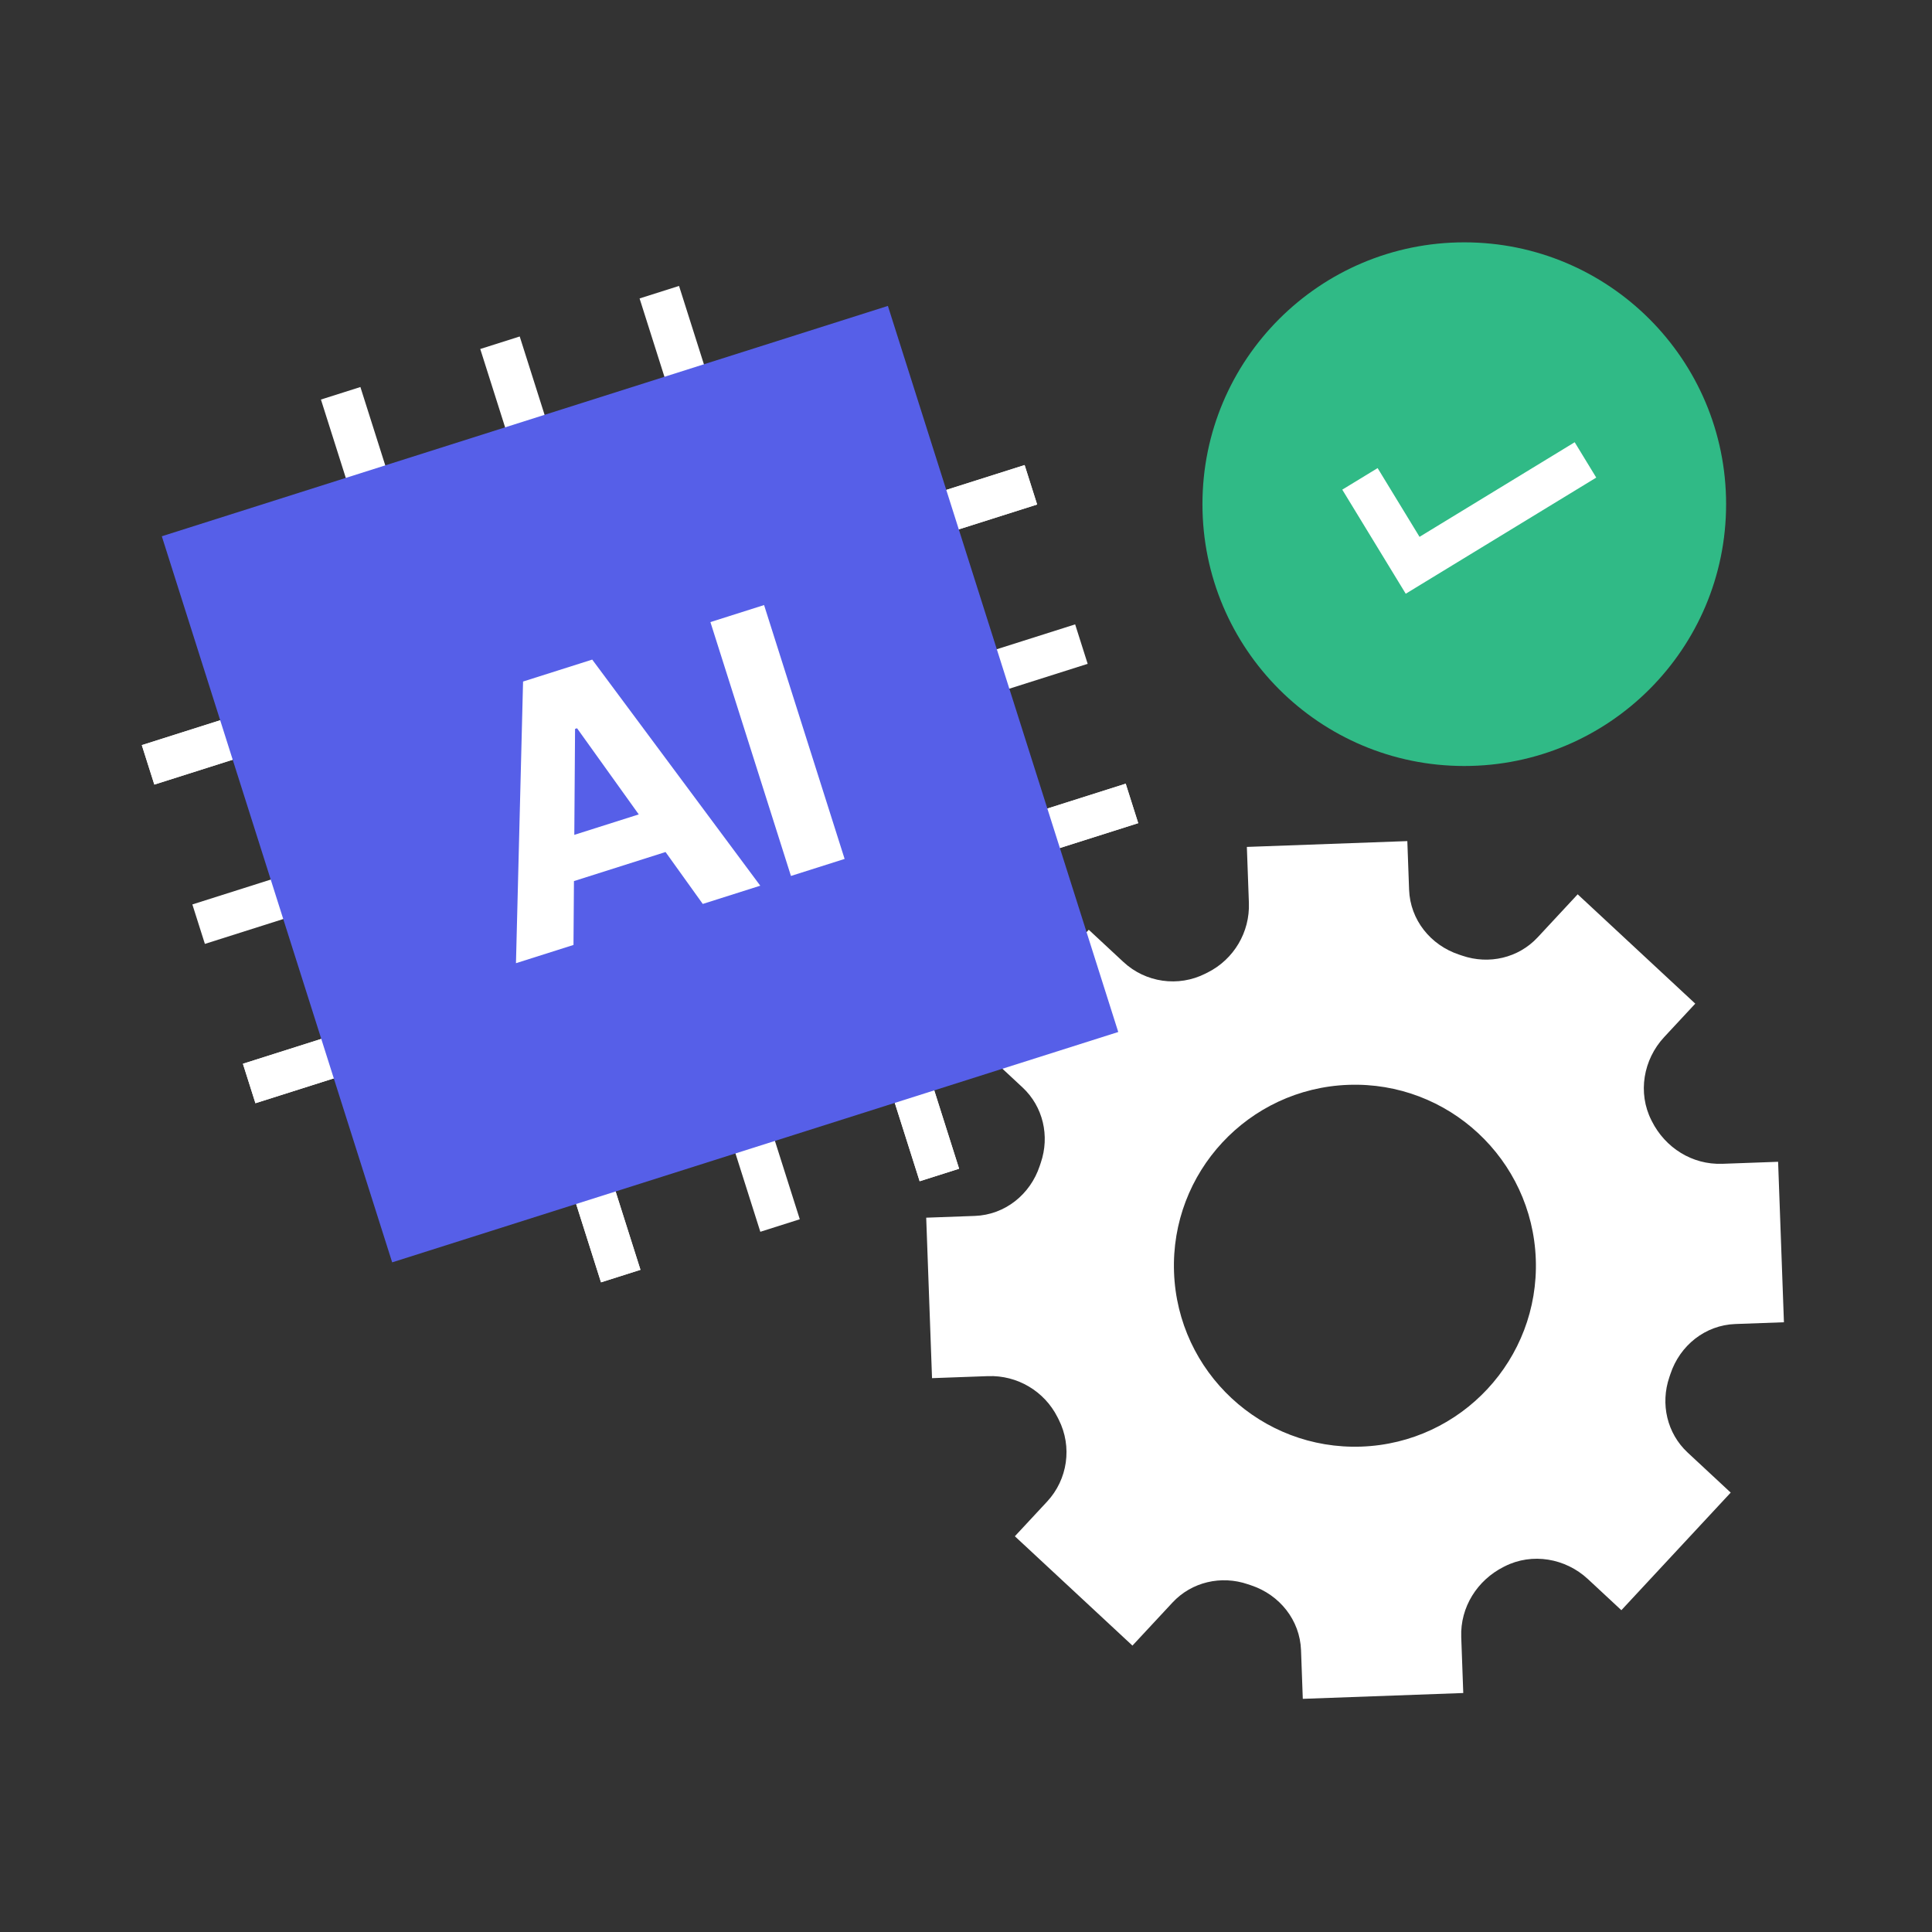 <?xml version="1.0" encoding="UTF-8"?><svg xmlns="http://www.w3.org/2000/svg" id="a68545a01f2a78" data-name="Layer 1" width="140px" height="140px" viewBox="0 0 140 140" aria-hidden="true"><rect x="0" y="0" width="140" height="140" fill="#333333" stroke="none"/><defs><linearGradient class="cerosgradient" data-cerosgradient="true" id="CerosGradient_id0d65641da" gradientUnits="userSpaceOnUse" x1="50%" y1="100%" x2="50%" y2="0%"><stop offset="0%" stop-color="#d1d1d1"/><stop offset="100%" stop-color="#d1d1d1"/></linearGradient><linearGradient/></defs>
  <rect width="140" height="140" style="fill: none;"/>
  <g>
    <circle cx="106.107" cy="36.534" r="18.973" style="fill: #30ba86;"/>
    <polyline points="98.547 34.701 102.365 40.963 114.889 33.327" style="fill: none; stroke: #fff; stroke-miterlimit: 10; stroke-width: 3px;"/>
  </g>
  <path d="M124.79,84.332c-2.163.079-4.122-1.157-5.093-3.091-.011-.021-.021-.042-.032-.064-1.003-1.984-.589-4.395.925-6.024l2.255-2.425-8.521-7.923-2.902,3.121c-1.391,1.496-3.528,1.987-5.461,1.326-.076-.026-.153-.052-.229-.077-2.072-.685-3.545-2.522-3.624-4.703l-.128-3.523-11.628.422.147,4.057c.077,2.116-1.086,4.083-2.977,5.036l-.178.09c-1.96.988-4.328.651-5.936-.844l-2.513-2.337-7.923,8.521,3.121,2.902c1.496,1.391,1.987,3.528,1.326,5.461-.026.076-.052.153-.077.229-.685,2.072-2.522,3.545-4.703,3.624l-3.523.128.422,11.628,4.057-.147c2.116-.077,4.083,1.086,5.036,2.977l.09.178c.988,1.96.651,4.328-.844,5.936l-2.337,2.513,8.521,7.923,2.902-3.12c1.391-1.496,3.528-1.987,5.461-1.326.076.026.153.052.229.077,2.072.685,3.545,2.522,3.624,4.704l.128,3.523,11.628-.422-.147-4.057c-.079-2.163,1.157-4.122,3.091-5.093l.064-.032c1.984-1.003,4.395-.589,6.024.925l2.425,2.255,7.923-8.521-3.12-2.902c-1.496-1.391-1.987-3.528-1.326-5.461.026-.076.052-.153.077-.229.685-2.072,2.522-3.545,4.703-3.624l3.523-.128-.422-11.628-4.057.147ZM98.658,104.826c-7.239.263-13.32-5.392-13.583-12.631-.263-7.239,5.392-13.32,12.631-13.583,7.239-.263,13.32,5.392,13.583,12.631.263,7.239-5.392,13.32-12.631,13.583Z" style="fill: #fff;"/>
  <g>
    <g>
      <line x1="27.497" y1="37.359" x2="24.686" y2="28.499" style="fill: none; stroke: #fff; stroke-miterlimit: 10; stroke-width: 3px;"/>
      <line x1="50.587" y1="30.033" x2="47.776" y2="21.173" style="fill: none; stroke: #fff; stroke-miterlimit: 10; stroke-width: 3px;"/>
      <line x1="39.042" y1="33.696" x2="36.231" y2="24.836" style="fill: none; stroke: #fff; stroke-miterlimit: 10; stroke-width: 3px;"/>
    </g>
    <g>
      <line x1="26.916" y1="75.703" x2="18.056" y2="78.514" style="fill: none; stroke: #fff; stroke-miterlimit: 10; stroke-width: 3px;"/>
      <line x1="19.59" y1="52.613" x2="10.73" y2="55.424" style="fill: none; stroke: #fff; stroke-miterlimit: 10; stroke-width: 3px;"/>
      <line x1="23.253" y1="64.158" x2="14.393" y2="66.969" style="fill: none; stroke: #fff; stroke-miterlimit: 10; stroke-width: 3px;"/>
    </g>
    <g>
      <line x1="65.26" y1="76.284" x2="68.071" y2="85.144" style="fill: none; stroke: #fff; stroke-miterlimit: 10; stroke-width: 3px;"/>
      <line x1="42.17" y1="83.609" x2="44.981" y2="92.469" style="fill: none; stroke: #fff; stroke-miterlimit: 10; stroke-width: 3px;"/>
      <line x1="53.715" y1="79.946" x2="56.526" y2="88.806" style="fill: none; stroke: #fff; stroke-miterlimit: 10; stroke-width: 3px;"/>
    </g>
    <g>
      <line x1="65.841" y1="37.94" x2="74.701" y2="35.129" style="fill: none; stroke: #fff; stroke-miterlimit: 10; stroke-width: 3px;"/>
      <line x1="73.166" y1="61.03" x2="82.026" y2="58.219" style="fill: none; stroke: #fff; stroke-miterlimit: 10; stroke-width: 3px;"/>
      <line x1="69.503" y1="49.485" x2="78.363" y2="46.674" style="fill: none; stroke: #fff; stroke-miterlimit: 10; stroke-width: 3px;"/>
    </g>
    <g>
      <line x1="26.916" y1="75.703" x2="18.056" y2="78.514" style="fill: none; stroke: #fff; stroke-miterlimit: 10; stroke-width: 3px;"/>
      <line x1="19.59" y1="52.613" x2="10.73" y2="55.424" style="fill: none; stroke: #fff; stroke-miterlimit: 10; stroke-width: 3px;"/>
    </g>
    <g>
      <line x1="65.26" y1="76.284" x2="68.071" y2="85.144" style="fill: none; stroke: #fff; stroke-miterlimit: 10; stroke-width: 3px;"/>
      <line x1="42.17" y1="83.609" x2="44.981" y2="92.469" style="fill: none; stroke: #fff; stroke-miterlimit: 10; stroke-width: 3px;"/>
    </g>
    <g>
      <line x1="65.841" y1="37.94" x2="74.701" y2="35.129" style="fill: none; stroke: #fff; stroke-miterlimit: 10; stroke-width: 3px;"/>
      <line x1="73.166" y1="61.03" x2="82.026" y2="58.219" style="fill: none; stroke: #fff; stroke-miterlimit: 10; stroke-width: 3px;"/>
    </g>
    <rect x="18.779" y="29.222" width="55.199" height="55.199" transform="translate(-15.011 16.685) rotate(-17.602)" style="fill: #565fe8;"/>
    <g>
      <path d="M37.389,69.797l.514-20.41,5.012-1.59,12.177,16.384-4.167,1.322-2.697-3.762-6.637,2.106-.034,4.628-4.168,1.322ZM46.287,59.015l-4.472-6.243-.144.046-.055,7.679,4.67-1.482Z" style="fill: #fff;"/>
      <path d="M61.204,62.241l-3.889,1.234-5.836-18.396,3.889-1.234,5.836,18.396Z" style="fill: #fff;"/>
    </g>
  </g>
</svg>
